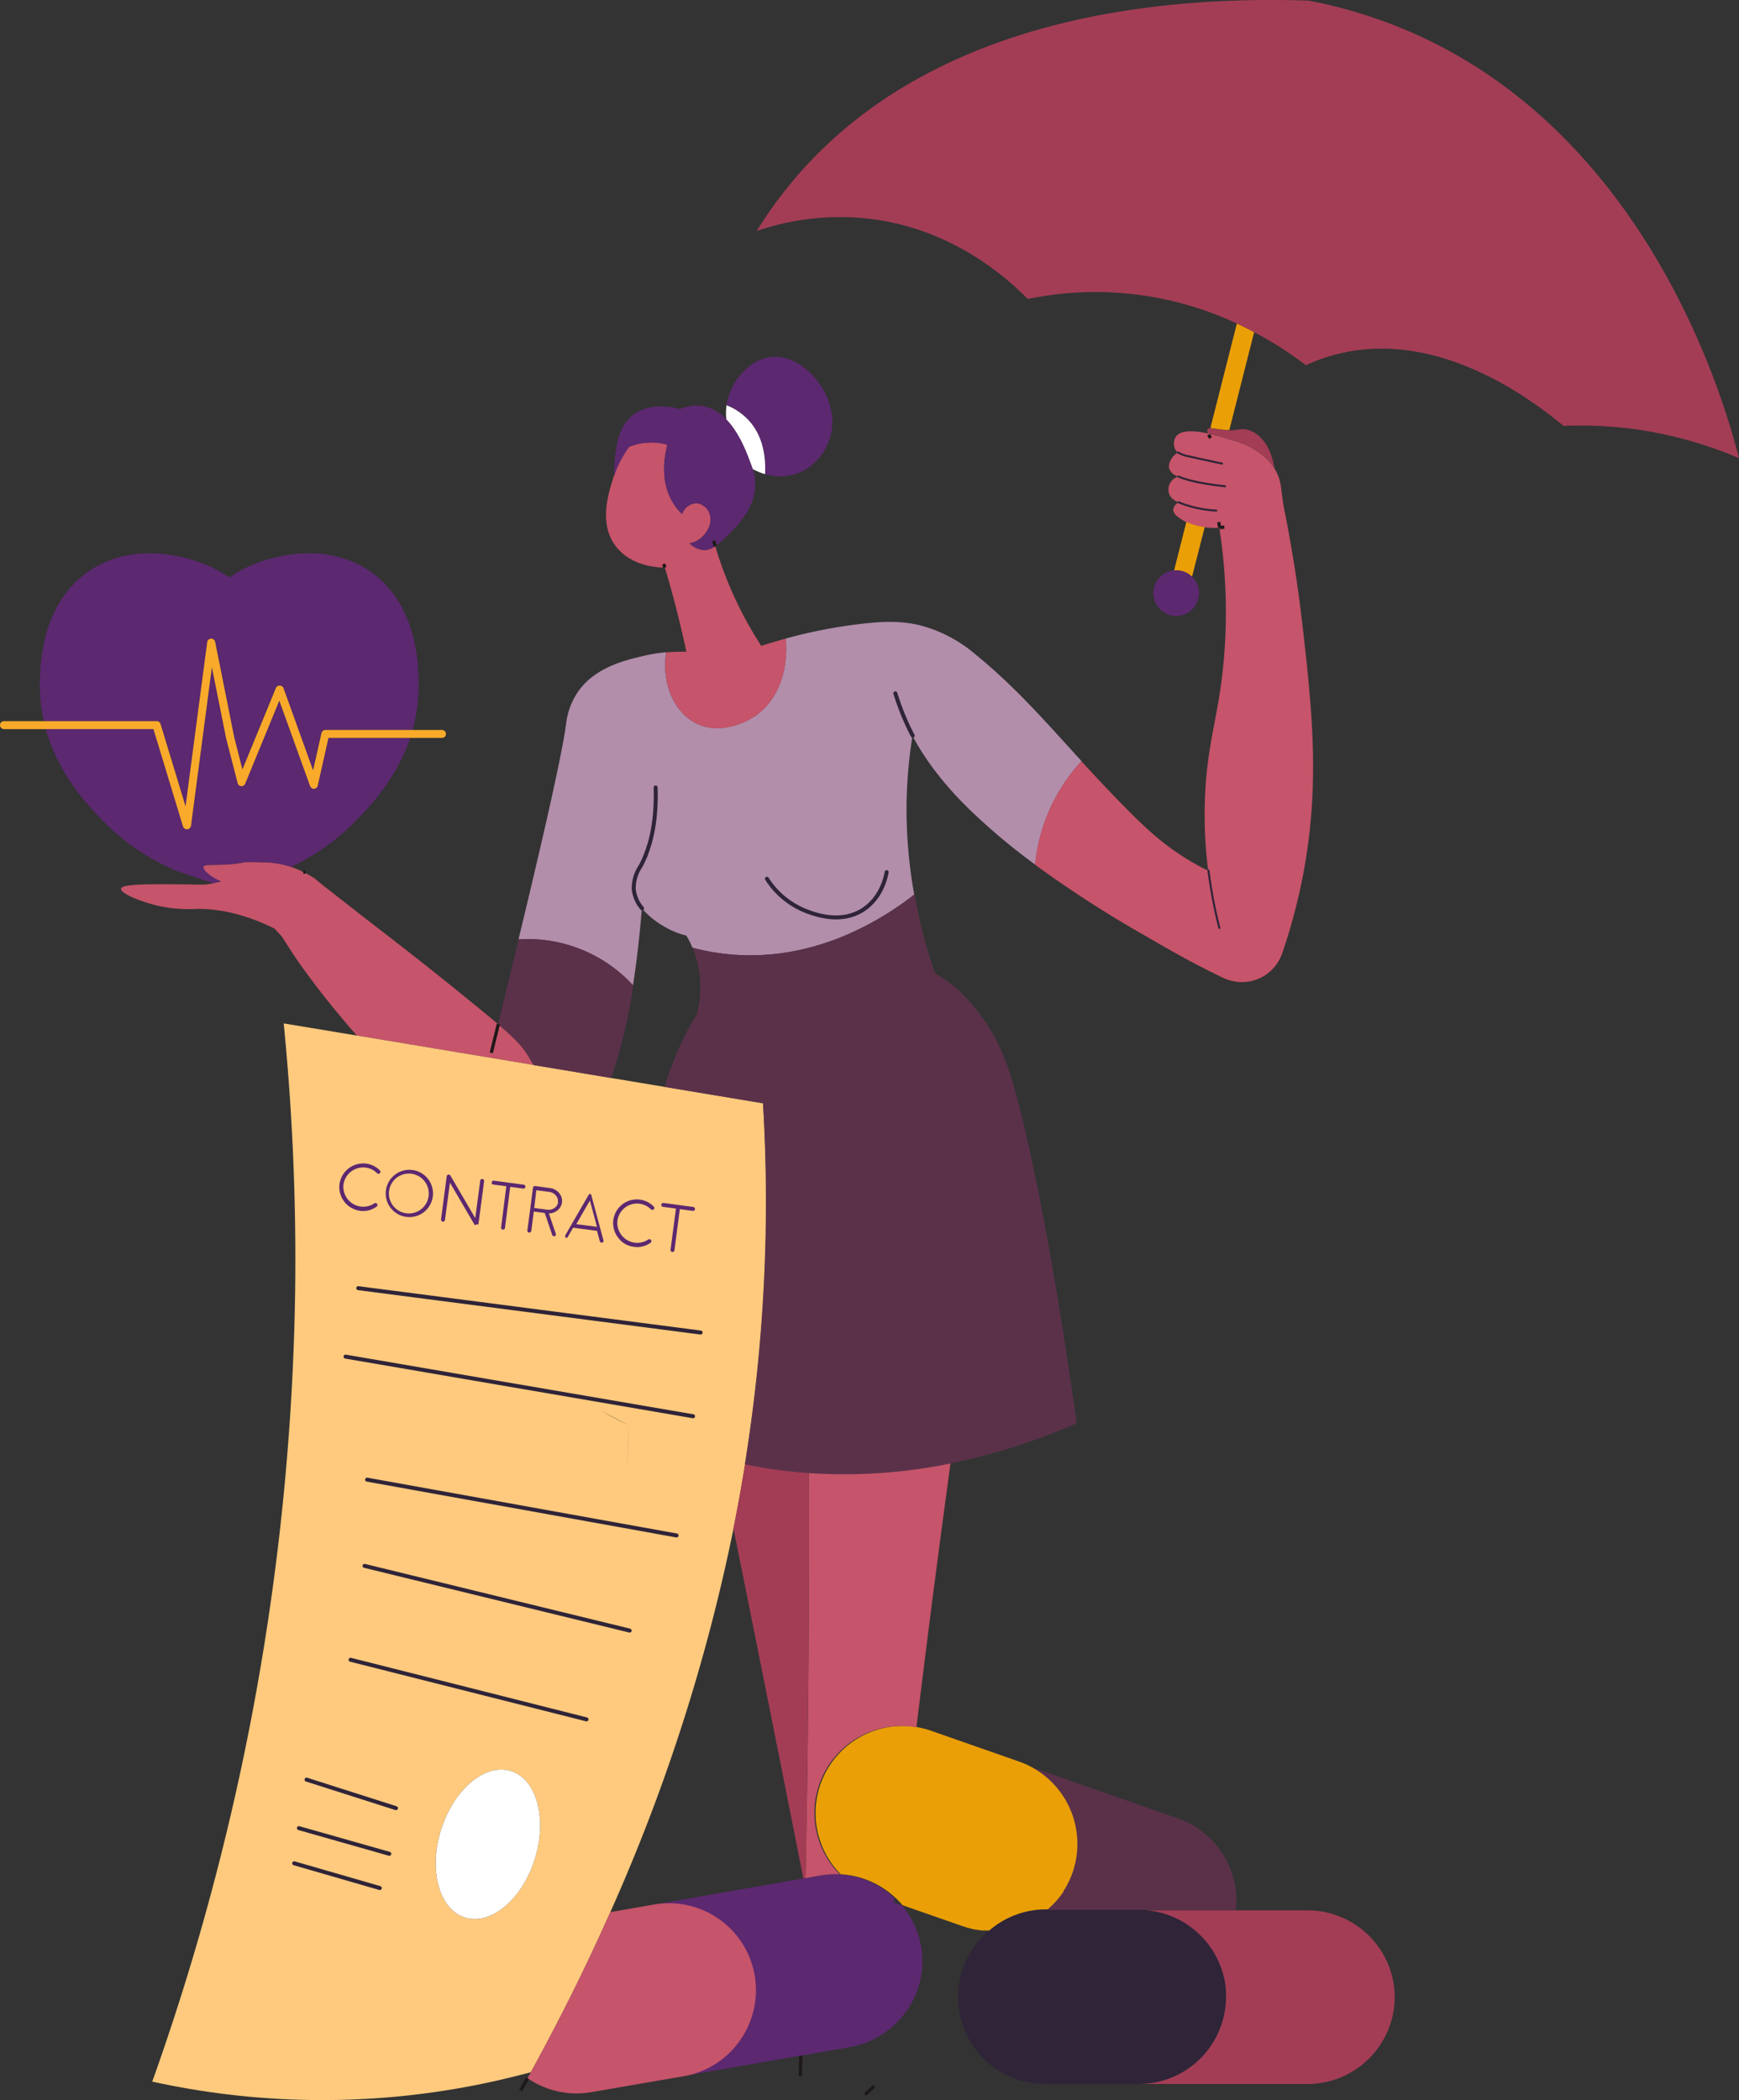 <svg xmlns="http://www.w3.org/2000/svg" viewBox="0 0 436.19 526.76"><rect x="0" y="0" width="436.19" height="526.76" fill="#333333" stroke="none"/><defs><style>.cls-1{fill:#b28eab;}.cls-2{fill:#c6546a;}.cls-3{fill:#ffca7d;}.cls-4{fill:#5c2870;}.cls-5{fill:#5b314a;}.cls-6{fill:#2f2438;}.cls-11,.cls-13,.cls-14,.cls-7{fill:none;}.cls-7{stroke:#1e1919;stroke-width:0.81px;}.cls-14,.cls-7{stroke-miterlimit:10;}.cls-8{fill:#ea9f07;}.cls-9{fill:#a33d55;}.cls-10{fill:#fff;}.cls-11,.cls-13,.cls-14{stroke:#2f2438;stroke-linecap:round;}.cls-11,.cls-13{stroke-linejoin:round;}.cls-12{fill:#f9aa2b;}.cls-13{stroke-width:0.5px;}</style></defs><g id="Слой_2" data-name="Слой 2"><g id="Layer_2" data-name="Layer 2"><path class="cls-1" d="M271.3,190.93a43.78,43.78,0,0,0-6.16,8.43,44.67,44.67,0,0,0-5.48,17.51,154.22,154.22,0,0,1-17-14.33c-8.39-8.29-12.17-14.93-13.78-18a118,118,0,0,0-1.49,20.15,122.49,122.49,0,0,0,1.92,19.7c-8,6.24-24.06,16.32-44.39,15.14a56.65,56.65,0,0,1-11.22-1.79,26.6,26.6,0,0,0-1.54-3.07,20.31,20.31,0,0,1-5.61-2.3,21.07,21.07,0,0,1-5.55-4.52c-.5,6.18-1.21,12.79-2.23,19.33a35.86,35.86,0,0,0-28.72-11.54C136.69,208.19,141,189,142,181.54a17.92,17.92,0,0,1,2.87-7.87c4.19-6.19,11.69-8,16.22-9.07a40.51,40.51,0,0,1,6-1c-1.22,8,2.13,15.22,7.69,17.91,6.84,3.31,14.18-1.6,14.63-1.91,5.55-3.83,8.43-11.23,7.66-19.43a125.87,125.87,0,0,1,19.15-3.71c6.54-.74,10.93-.68,15.74.72a35,35,0,0,1,12.65,6.91C254.76,172.38,262,180.75,271.3,190.93Z"/><path class="cls-2" d="M326.7,220.19a145,145,0,0,1-5.09,18.93A10.67,10.67,0,0,1,308.85,246a10.3,10.3,0,0,1-2-.7c-7.79-3.72-13.84-7.23-20.77-11.25a286.14,286.14,0,0,1-26.47-17.16,44.67,44.67,0,0,1,5.48-17.51,43.78,43.78,0,0,1,6.16-8.43c3.32,3.61,6.92,7.46,11,11.61,5.32,5.39,9.7,9.48,16.22,13.36,1.64,1,3.14,1.78,4.58,2.47a109.42,109.42,0,0,1-.76-19.33c.67-13.73,3.6-20,4.77-34.68a138.07,138.07,0,0,0-1.22-32,21,21,0,0,1-3.73-.12,14.39,14.39,0,0,1-4.56-1.29,10.56,10.56,0,0,1-1.26-.72c-.86-.56-2.11-1.42-2-2.51a2.34,2.34,0,0,1,1.32-1.71c-1.53-.71-2-1.35-2.29-2a3.35,3.35,0,0,1,2.22-4.47c-.2-.08-.39-.18-.58-.27a3,3,0,0,1-1.64-1.65c-.52-1.56.95-3.17,1.06-3.29a4.25,4.25,0,0,1,1.1-.82,2.44,2.44,0,0,1-.71-.82,3.27,3.27,0,0,1,.19-3.19c1.25-1.75,4.74-1.5,8-.81l.27.06c1.77.39,3.43.9,4.57,1.25.47.16.86.28,1.13.36a20,20,0,0,1,8.42,4.36,13.92,13.92,0,0,1,2.3,2.72c1.69,2.68,1.65,5.06,1.9,6.55l.36,2.69c1.61,7.9,3.41,18.1,4.78,30.06C329.16,178.34,331.19,197.35,326.7,220.19Z"/><path class="cls-2" d="M189.42,179.63c-.45.31-7.79,5.22-14.63,1.91-5.56-2.69-8.91-9.89-7.69-17.91a45.4,45.4,0,0,1,5.06-.14Q170.57,156,168.39,148c-.53-1.91-1.08-3.8-1.63-5.65-5,0-9.66-1.83-12.33-5.37-4.24-5.6-1.87-13.09-.64-17,.09-.27.18-.54.27-.79h0a27.78,27.78,0,0,1,3.73-7.13,15.49,15.49,0,0,1,1.89-.63,15.22,15.22,0,0,1,7.75.1c-.66,2.3-2.23,9.4,1.8,15.22a14.38,14.38,0,0,0,1.86,2.18,4,4,0,0,1,3.7-2.74,3.91,3.91,0,0,1,3.18,2.63c.94,2.46-.79,5.38-2.94,6.67a5.85,5.85,0,0,1-2.08.77,5.74,5.74,0,0,0,3.75,1.7,4.57,4.57,0,0,0,2.7-1c.35,1.2.74,2.42,1.16,3.65A96.68,96.68,0,0,0,190.94,162q3.18-1,6.14-1.83C197.85,168.4,195,175.8,189.42,179.63Z"/><path class="cls-2" d="M133.8,267.13l-44.28-7.38a218,218,0,0,1-14.62-18.4c-1.69-2.5-3.09-4.68-4.14-6.36l-1.9-2.07c-8.51-4.18-15-5-19.57-4.93a35.72,35.72,0,0,1-9.7-.8c-4.24-1-9.44-3.09-9.23-4.29s6.94-1.21,20.34-1a12.92,12.92,0,0,0,2.71-.34h0c.64-.14,1.3-.31,2-.47a11.9,11.9,0,0,1-1.65-.8c-1.32-.77-3-2.11-2.74-2.86s2.25-.28,6.74-.65c3.21-.28,3.3-.6,5.14-.54h0c1.07,0,2.28,0,3.31.06A22.53,22.53,0,0,1,73,217.44a24.87,24.87,0,0,1,3.08,1.28,27.93,27.93,0,0,1,2.9,1.65l.69.62c7.86,6.19,14.32,11.2,18.77,14.63.07.06,9,6.92,20,15.91,2.64,2.14,4.75,3.87,6.47,5.33,4.79,4.09,6.54,6.09,8.16,9C133.36,266.27,133.58,266.7,133.8,267.13Z"/><path class="cls-3" d="M191.41,276.74l-24.67-4.11-13.44-2.24-19.5-3.26h0l-44.28-7.38L71.16,256.7a601.79,601.79,0,0,1,2.86,68A617.33,617.33,0,0,1,38.19,522.13a198.8,198.8,0,0,0,92.83-1.8l2.12-.55c6.89-12.51,13.62-25.9,19.93-40.13A460,460,0,0,0,184,383.35q1.59-7.92,2.9-16.05a415.61,415.61,0,0,0,5.27-61.93Q192.27,290.7,191.41,276.74ZM134.15,466.27c-3.17,10.15-11,16.73-17.5,14.71s-9.21-11.9-6-22.05,11-16.73,17.49-14.7S137.31,456.13,134.15,466.27Zm23.14-97.67q.19-5.69.44-11.11c-2.5-1.2-4.88-2.44-7.12-3.69l7.12,3.69Z"/><path class="cls-4" d="M227.32,504.47a21.89,21.89,0,0,1-8.12,7,21.62,21.62,0,0,1-6,2l-12.18,2.13-.18,0-29.32,5.13a21.83,21.83,0,0,0-7.52-43l37.47-6.56.53-.09,3.68-.64a21.08,21.08,0,0,1,4.93-.29h0a21.9,21.9,0,0,1,13.73,5.9c0,.13,0,.26,0,.39s-.07.53-.11.8l2,.68a21.72,21.72,0,0,1,1.14,26.55Z"/><path class="cls-2" d="M185.64,511.77a21.79,21.79,0,0,1-14.08,9l-23.2,4a21.69,21.69,0,0,1-16.05-3.5l.83-1.51c6.89-12.51,13.62-25.9,19.93-40.13l11-1.92a21.81,21.81,0,0,1,21.6,34Z"/><path class="cls-5" d="M310,479.06H262.59a5.53,5.53,0,0,0,.52-.46l.51-.48c.16-.15.32-.31.47-.47s.33-.35.49-.52l.47-.54c.09-.11.19-.22.28-.34l.06-.07.54-.69.55-.78.06-.11,0-.07,0-.06a.56.56,0,0,0,.05-.08c.14-.21.28-.42.4-.64l0,0c.16-.26.31-.52.45-.79a2,2,0,0,0,.13-.25c.15-.27.29-.56.42-.85l0,0c.13-.29.26-.58.38-.88,0,0,0,0,0,0a.52.52,0,0,0,.07-.15l0,0c.12-.31.24-.62.35-.93a21.9,21.9,0,0,0-13.4-27.82l39.94,14A21.89,21.89,0,0,1,310,479.06Z"/><path class="cls-6" d="M307.52,500.9a21.9,21.9,0,0,1-21.82,21.83H262.15a21.81,21.81,0,0,1-15.42-37.25c.09-.1.19-.18.28-.27.3-.3.61-.58.92-.84a21.72,21.72,0,0,1,14.22-5.31H285.7l.83,0,.71,0,.63.05.28,0,.6.08.51.08.29.05.69.13.69.16c.42.11.83.22,1.23.35l.38.12.44.15a19.94,19.94,0,0,1,1.85.76l.78.38a20,20,0,0,1,2.1,1.24l.53.35.49.37a3.55,3.55,0,0,1,.31.23c.45.35.89.72,1.31,1.1l.37.34c.54.52,1.06,1.06,1.54,1.62.2.24.4.48.59.73a20.42,20.42,0,0,1,1.22,1.71l.26.4.25.44c.1.17.21.34.3.52l.06.11a20.69,20.69,0,0,1,1.06,2.29c.07.17.13.33.19.5s.1.28.16.42.13.4.19.59l.15.52a4.42,4.42,0,0,1,.14.52c.05.17.09.35.13.52l.12.52c.07.33.13.66.17,1,0,.17.06.34.08.51s.06.45.08.68,0,.27,0,.4c0,.37.05.75.06,1.13S307.52,500.67,307.52,500.9Z"/><line class="cls-7" x1="303.26" y1="127.92" x2="303.26" y2="127.92"/><path class="cls-8" d="M314.58,83.3l-6.24,24.61a46.27,46.27,0,0,1-4.74-.55l6.64-26.22C311.76,81.84,313.2,82.56,314.58,83.3Z"/><path class="cls-8" d="M302.18,132.2,299,144.66a5.73,5.73,0,0,0-4-1.61l-.5,0,3.08-12.16A14.39,14.39,0,0,0,302.18,132.2Z"/><path class="cls-9" d="M436.19,114.93a101,101,0,0,0-27.36-7.43,99.29,99.29,0,0,0-16.66-.67c-10.54-8.77-32.6-23.75-56.13-18.16a45,45,0,0,0-8.49,2.94,92.1,92.1,0,0,0-13-8.31c-1.38-.74-2.82-1.46-4.34-2.16A83.57,83.57,0,0,0,257.78,75c-6.21-6.35-20-18-40.4-20.2a64.59,64.59,0,0,0-27.6,3.15,108.83,108.83,0,0,1,11-14.79C234.89,4.66,289.94-1.14,328.3.16a121,121,0,0,1,22,6.41C412.05,31.1,432.09,98.73,436.19,114.93Z"/><path class="cls-4" d="M90.28,303.7A6,6,0,0,1,85.16,297a6,6,0,0,1,6.67-5.13,5.79,5.79,0,0,1,3.44,1.7.47.47,0,0,1,.15.35.49.49,0,0,1-.15.35.47.47,0,0,1-.35.15.45.45,0,0,1-.35-.15,4.8,4.8,0,0,0-2.87-1.4,5,5,0,0,0-5.55,4.26,5,5,0,0,0,7.74,4.71.48.48,0,0,1,.37-.08.44.44,0,0,1,.32.21.48.48,0,0,1,.09.37.49.49,0,0,1-.21.32A5.7,5.7,0,0,1,90.28,303.7Z"/><path class="cls-4" d="M101.89,305.23a5.93,5.93,0,1,1,6.67-5.11,5.92,5.92,0,0,1-6.67,5.11Zm1.42-10.8a5,5,0,1,0,2.37,8.84,5,5,0,0,0-2.37-8.84Z"/><path class="cls-4" d="M119.1,307.32h0l-6.24-10.67L111.61,306a.49.49,0,0,1-.19.33.53.53,0,0,1-.37.1.54.54,0,0,1-.43-.56l1.43-10.82a.5.5,0,0,1,.92-.19l6.24,10.68,1.24-9.38a.49.49,0,0,1,.18-.33.51.51,0,0,1,.37-.1.47.47,0,0,1,.33.19.53.53,0,0,1,.1.37L120,307.11s0,0,0,0a.08.08,0,0,1,0,0s0,0,0,0l0,0a.05.05,0,0,0,0,0l0,0,0,0,0,0,0,0h0s0,0,0,0h0l0,0h-.22l-.1,0h0l-.07,0,0,0,0,0,0,0,0,0Z"/><path class="cls-4" d="M127,297.55l-3.24-.42a.51.51,0,0,1-.34-.19.46.46,0,0,1-.09-.36.47.47,0,0,1,.19-.33.49.49,0,0,1,.37-.1l7.46,1a.47.47,0,0,1,.33.19.49.49,0,0,1,.1.37.47.47,0,0,1-.19.33.48.48,0,0,1-.37.09l-3.24-.43L126.66,308a.46.46,0,0,1-.18.33.5.5,0,0,1-.37.1.51.51,0,0,1-.33-.19.48.48,0,0,1-.09-.37Z"/><path class="cls-4" d="M137.93,298a3.46,3.46,0,0,1,2.31,1.25,3,3,0,0,1-.39,4.32,3.41,3.41,0,0,1-2.17.8l1.72,5.08a.48.48,0,0,1,0,.37.49.49,0,0,1-.28.25.53.53,0,0,1-.22,0,.46.46,0,0,1-.4-.33l-1.86-5.48-2.74-.37-.64,4.86a.45.45,0,0,1-.2.32.45.45,0,0,1-.36.1.47.47,0,0,1-.32-.19.44.44,0,0,1-.1-.36l1.41-10.71a.48.48,0,0,1,.55-.42Zm2,3.49a2,2,0,0,0-.52-1.64,2.54,2.54,0,0,0-1.66-.88l-3.23-.43L134,303l3.28.43a2.53,2.53,0,0,0,1.79-.43A2.07,2.07,0,0,0,140,301.5Z"/><path class="cls-4" d="M142,310.47a.42.42,0,0,1-.23-.3.44.44,0,0,1,.05-.37l1.5-2.61h0l4.39-7.59a.35.35,0,0,1,.05-.08l0,0,0,0,0,0,0,0a.37.37,0,0,1,.18,0h.19a.56.56,0,0,1,.17.09l0,0,0,0,0,0,0,0,0,.1,2.27,8.46h0l.78,2.9a.46.46,0,0,1,0,.38.5.5,0,0,1-.3.23.41.41,0,0,1-.19,0,.47.47,0,0,1-.42-.36l-.69-2.58-6-.79-1.34,2.31a.46.46,0,0,1-.49.25l-.1,0Zm7.74-2.74-1.78-6.6-3.41,5.92Z"/><path class="cls-4" d="M159,312.74a5.69,5.69,0,0,1-3.94-2.28,5.94,5.94,0,0,1,8.92-7.82.48.48,0,0,1,0,.7.51.51,0,0,1-.7,0,4.95,4.95,0,0,0-8.41,2.86,5,5,0,0,0,7.73,4.71.45.45,0,0,1,.37-.08.46.46,0,0,1,.33.21.44.44,0,0,1,.08.37.46.46,0,0,1-.21.32A5.72,5.72,0,0,1,159,312.74Z"/><path class="cls-4" d="M169.55,303.15l-3.25-.43a.49.49,0,0,1-.33-.19.45.45,0,0,1-.1-.36.47.47,0,0,1,.19-.33.49.49,0,0,1,.37-.1l7.47,1a.48.48,0,0,1,.32.2.43.43,0,0,1,.1.36.44.44,0,0,1-.19.33.47.47,0,0,1-.36.09l-3.25-.43-1.35,10.31a.51.51,0,0,1-.19.34.48.48,0,0,1-.37.09.51.51,0,0,1-.33-.19.48.48,0,0,1-.09-.37Z"/><path class="cls-7" d="M167.56,111.08a4.36,4.36,0,0,0-.13.45"/><path class="cls-7" d="M168.55,111.87c-.31-.1-.69-.23-1.12-.34"/><path class="cls-4" d="M189.42,121.18c.11,6.27-4.4,10.67-7.39,13.6A18.87,18.87,0,0,1,179.4,137a4.57,4.57,0,0,1-2.7,1,5.74,5.74,0,0,1-3.75-1.7,5.85,5.85,0,0,0,2.08-.77c2.15-1.29,3.88-4.21,2.94-6.67a3.91,3.91,0,0,0-3.18-2.63,4,4,0,0,0-3.7,2.74,14.38,14.38,0,0,1-1.86-2.18c-4-5.82-2.46-12.92-1.8-15.22a15.22,15.22,0,0,0-7.75-.1,15.49,15.49,0,0,0-1.89.63,27.78,27.78,0,0,0-3.73,7.13,27,27,0,0,1,.13-3.82c.41-3.78.93-8.47,4.54-11.29,3.22-2.52,7.21-2.2,8.83-2.07a14.77,14.77,0,0,1,3,.56h0a10.35,10.35,0,0,1,5.52-.8,10.74,10.74,0,0,1,6.13,3.4c3.18,3.3,5,8,5.8,10.2.31.84.6,1.56.82,2.26h0A11.77,11.77,0,0,1,189.42,121.18Z"/><path class="cls-4" d="M208.67,107.57c-.58,4.39-3.62,9.54-9.06,11.3a13.11,13.11,0,0,1-7.72.06c.23-4.05-.36-10.11-4.89-14.34a15,15,0,0,0-4.76-3c.85-5.68,5.44-11.25,10.84-12C201.34,88.4,209.86,98.6,208.67,107.57Z"/><path class="cls-10" d="M191.89,118.93a14.47,14.47,0,0,1-3.08-1.29h0c-.22-.7-.51-1.42-.82-2.26-.82-2.16-2.62-6.9-5.8-10.2a13.28,13.28,0,0,1,0-3.16l.06-.37a15,15,0,0,1,4.76,3C191.53,108.82,192.12,114.88,191.89,118.93Z"/><path class="cls-7" d="M179.4,137c-.14-.46-.26-.91-.39-1.35"/><path class="cls-7" d="M166.76,142.37c-.1-.31-.18-.61-.28-.91"/><path class="cls-5" d="M158.82,247.17a128.2,128.2,0,0,1-5.52,23.22l-19.5-3.26h0c-.22-.43-.44-.86-.69-1.29-1.62-2.89-3.37-4.89-8.16-9,1.84-7.52,3.56-14.62,5.15-21.23a35.86,35.86,0,0,1,28.72,11.54Z"/><path class="cls-7" d="M125,256.86l-1.77,7.23"/><path class="cls-11" d="M161.05,227.84a8.88,8.88,0,0,1-2.09-4.78,9.83,9.83,0,0,1,1.67-5.73,24.4,24.4,0,0,0,1.29-2.74"/><path class="cls-7" d="M76.65,218.76l-.57,0"/><path class="cls-7" d="M161.05,227.84h0"/><path class="cls-7" d="M161.05,227.84h0"/><path class="cls-11" d="M164.45,197.52c.25,7.83-1,13.27-2.53,17.07"/><path class="cls-11" d="M192.37,220.43a20.55,20.55,0,0,0,9.3,7.88c2,.81,9.1,3.75,15-.24,4.37-2.95,5.47-7.88,5.73-9.31"/><path class="cls-5" d="M270.06,357a156.68,156.68,0,0,1-31.65,10.07,132.76,132.76,0,0,1-35.59,2.4,123.3,123.3,0,0,1-16-2.18,415.61,415.61,0,0,0,5.27-61.93q.13-14.67-.72-28.63l-24.67-4.11a91.1,91.1,0,0,1,3.91-10.44,80.78,80.78,0,0,1,4.21-7.85h0a26.41,26.41,0,0,0-.07-13.62,27.3,27.3,0,0,0-1-3A56.65,56.65,0,0,0,185,239.52c20.33,1.18,36.36-8.9,44.39-15.14.21,1.19.44,2.42.71,3.69a127.27,127.27,0,0,0,4.43,16.09,36.34,36.34,0,0,1,5.35,3.71,47.58,47.58,0,0,1,11.92,17.18C256.26,276,263.51,309.88,270.06,357Z"/><path class="cls-7" d="M200.71,520.82c.06-1.54.11-3.08.15-4.63,0-.19,0-.39,0-.58"/><path class="cls-8" d="M269,469.76c-.11.31-.23.62-.35.93l0,0a.52.52,0,0,1-.07.15s0,0,0,0c-.12.3-.25.59-.38.88l0,0c-.13.29-.27.58-.42.85a2,2,0,0,1-.13.25c-.14.27-.29.53-.45.79l0,0c-.12.22-.26.43-.4.64a.56.56,0,0,1-.05.08l0,.06,0,.07-.06.11-.55.78-.54.69-.06.07c-.09.12-.19.23-.28.34l-.47.54c-.17.17-.33.35-.49.52l-.47.47-.51.48-.52.46h-.44a21.72,21.72,0,0,0-14.22,5.31h-.65l-.48,0-.51,0-.75-.08-.5-.07h0a2.83,2.83,0,0,1-.42-.07h-.08c-.23,0-.46-.08-.69-.14h0c-.3-.06-.6-.13-.89-.21s-.6-.16-.89-.25-.59-.19-.89-.29l-15-5.23a21.11,21.11,0,0,0-1.79-1.87,21.9,21.9,0,0,0-13.73-5.9h0a21.85,21.85,0,0,1,19.22-36.89,23,23,0,0,1,3.47.9l22.22,7.78A21.9,21.9,0,0,1,269,469.76Z"/><path class="cls-2" d="M238.41,367.08c-1,7.36-2.13,15.73-3.33,24.9-2.28,17.35-3.83,30-5.21,41.28a21.82,21.82,0,0,0-19.22,36.89,21.08,21.08,0,0,0-4.93.29l-3.68.64q.74-35.24.82-71.23,0-15.24,0-30.37A132.76,132.76,0,0,0,238.41,367.08Z"/><path class="cls-7" d="M219.32,523.21,217,525.37"/><path class="cls-4" d="M102.88,185.1C99.25,195.84,92,203.1,89.13,206A55.65,55.65,0,0,1,73,217.44a22.53,22.53,0,0,0-6.76-1.18c-1,0-2.24-.09-3.31-.06h0c-1.84-.06-1.93.26-5.14.54-4.49.37-6.48-.1-6.74.65s1.42,2.09,2.74,2.86a11.9,11.9,0,0,0,1.65.8c-.67.16-1.33.33-2,.47h0l-8.73-2.92A56.1,56.1,0,0,1,25.91,206c-3.08-3.14-11.11-11.2-14.44-23.16H38.52l7.41,24.41a1,1,0,0,0,1,.71H47a1,1,0,0,0,.92-.88l5.24-39.75,3.59,17.93,2.86,11.13a1,1,0,0,0,1.92.13l8.54-20.79,7.7,21.38a1,1,0,0,0,1.95-.12l2.68-11.93Z"/><path class="cls-4" d="M105,172a40.4,40.4,0,0,1-1.52,11.07H81.58a1,1,0,0,0-1,.79l-2.1,9.33-7.41-20.58a1,1,0,0,0-.93-.67,1,1,0,0,0-1,.63L60.81,193l-2.09-8.13L54,161a1,1,0,0,0-1-.81,1,1,0,0,0-1,.88l-5.43,41.16-6.27-20.65a1,1,0,0,0-1-.71H11A40.41,40.41,0,0,1,10,172c0-4.4.07-20.55,12.49-28.87,10.82-7.26,23.57-3.53,27.44-2.15a33.12,33.12,0,0,1,7.59,3.86,33.81,33.81,0,0,1,7.6-3.86c3.87-1.38,16.61-5.11,27.43,2.15C105,151.45,105,167.6,105,172Z"/><path class="cls-12" d="M111.86,184.09a1,1,0,0,1-1,1H82.39L79.71,197a1,1,0,0,1-1.95.12l-7.7-21.38-8.54,20.79a1,1,0,0,1-1.92-.13L56.74,185.3l-3.59-17.93-5.24,39.75A1,1,0,0,1,47,208H46.9a1,1,0,0,1-1-.71l-7.41-24.41H1a1,1,0,0,1,0-2H39.27a1,1,0,0,1,1,.71l6.27,20.65,5.43-41.16a1,1,0,0,1,1-.88,1,1,0,0,1,1,.81l4.77,23.86L60.81,193l8.38-20.4a1,1,0,0,1,1-.63,1,1,0,0,1,.93.67l7.41,20.58,2.1-9.33a1,1,0,0,1,1-.79h29.27A1,1,0,0,1,111.86,184.09Z"/><path class="cls-7" d="M132.31,521.29l-1.74,3.11"/><path class="cls-9" d="M202.86,399.85q-.09,36-.82,71.23l-.53.09q-8.7-43.91-17.55-87.82,1.59-7.92,2.9-16.05a123.3,123.3,0,0,0,16,2.18Q202.91,384.6,202.86,399.85Z"/><path class="cls-13" d="M305.85,232.76a119.16,119.16,0,0,1-2.73-14.39"/><path class="cls-7" d="M305.91,132.32c-.07-.46-.14-.92-.21-1.36"/><path class="cls-13" d="M295.52,113.5a6.71,6.71,0,0,0,2.49.92c1.26.29,2.46.56,3.59.8,1.68.37,3.23.7,4.63,1l.29.06"/><path class="cls-11" d="M228.93,184.53h0l-.06-.12a63.72,63.72,0,0,1-4.29-10.5"/><path class="cls-13" d="M295.58,119.53c3.57,1.58,10.25,2.29,11.71,2.44"/><path class="cls-13" d="M305.07,128.06c-.63,0-1.23-.08-1.81-.14h0a27.91,27.91,0,0,1-5.65-1.21,16.88,16.88,0,0,1-2-.74"/><line class="cls-7" x1="303.26" y1="127.92" x2="303.26" y2="127.92"/><path class="cls-7" d="M307.1,132.23l-1.19.09"/><path class="cls-7" d="M303.67,109.85a6.36,6.36,0,0,1-.51-.79"/><path class="cls-9" d="M319.66,117.43a13.92,13.92,0,0,0-2.3-2.72,20,20,0,0,0-8.42-4.36c-.27-.08-.66-.2-1.13-.36-1.14-.35-2.8-.86-4.57-1.25l-.27-.06c-.24-.56-.19-.86-.08-1a.76.76,0,0,1,.71-.28,46.27,46.27,0,0,0,4.74.55,13.66,13.66,0,0,0,1.65-.09,7.69,7.69,0,0,1,2.45-.18,7.06,7.06,0,0,1,3.87,2.21,9.19,9.19,0,0,1,1.62,2.2A16.19,16.19,0,0,1,319.66,117.43Z"/><path class="cls-4" d="M300.76,148.78a5.73,5.73,0,1,1-6.22-5.71l.5,0a5.72,5.72,0,0,1,5.72,5.73Z"/><line class="cls-14" x1="89.85" y1="323.11" x2="175.74" y2="334.24"/><line class="cls-14" x1="86.67" y1="340.28" x2="173.84" y2="355.24"/><line class="cls-14" x1="92.08" y1="371.14" x2="169.7" y2="385.14"/><line class="cls-14" x1="91.44" y1="392.77" x2="157.93" y2="409"/><line class="cls-14" x1="87.94" y1="416.32" x2="147.11" y2="431.27"/><path class="cls-10" d="M134.15,466.27c-3.17,10.15-11,16.73-17.5,14.71s-9.21-11.9-6-22.05,11-16.73,17.49-14.7S137.31,456.13,134.15,466.27Z"/><line class="cls-14" x1="73.79" y1="467.37" x2="95.26" y2="473.58"/><line class="cls-14" x1="74.98" y1="458.55" x2="97.65" y2="464.99"/><line class="cls-14" x1="76.89" y1="446.38" x2="99.32" y2="453.54"/><path class="cls-9" d="M349.84,500.9A21.9,21.9,0,0,1,328,522.73H285.7a21.9,21.9,0,0,0,21.82-21.83c0-.23,0-.47,0-.7s0-.76-.06-1.13c0-.13,0-.27,0-.4s-.05-.45-.08-.68-.05-.34-.08-.51c0-.32-.1-.65-.17-1L307,496c0-.17-.08-.35-.13-.52a4.42,4.42,0,0,0-.14-.52l-.15-.52c-.06-.19-.13-.39-.19-.59s-.1-.28-.16-.42-.12-.33-.19-.5a20.69,20.69,0,0,0-1.06-2.29l-.06-.11c-.09-.18-.2-.35-.3-.52l-.25-.44-.26-.4a20.42,20.42,0,0,0-1.22-1.71c-.19-.25-.39-.49-.59-.73-.48-.56-1-1.1-1.54-1.62l-.37-.34c-.42-.38-.86-.75-1.31-1.1a3.55,3.55,0,0,0-.31-.23l-.49-.37-.53-.35a20,20,0,0,0-2.1-1.24l-.78-.38a19.94,19.94,0,0,0-1.85-.76l-.44-.15-.38-.12c-.4-.13-.81-.24-1.23-.35l-.69-.16-.69-.13-.29-.05-.51-.08-.6-.08-.28,0-.63-.05-.71,0-.83,0H328A21.9,21.9,0,0,1,349.84,500.9Z"/></g></g></svg>